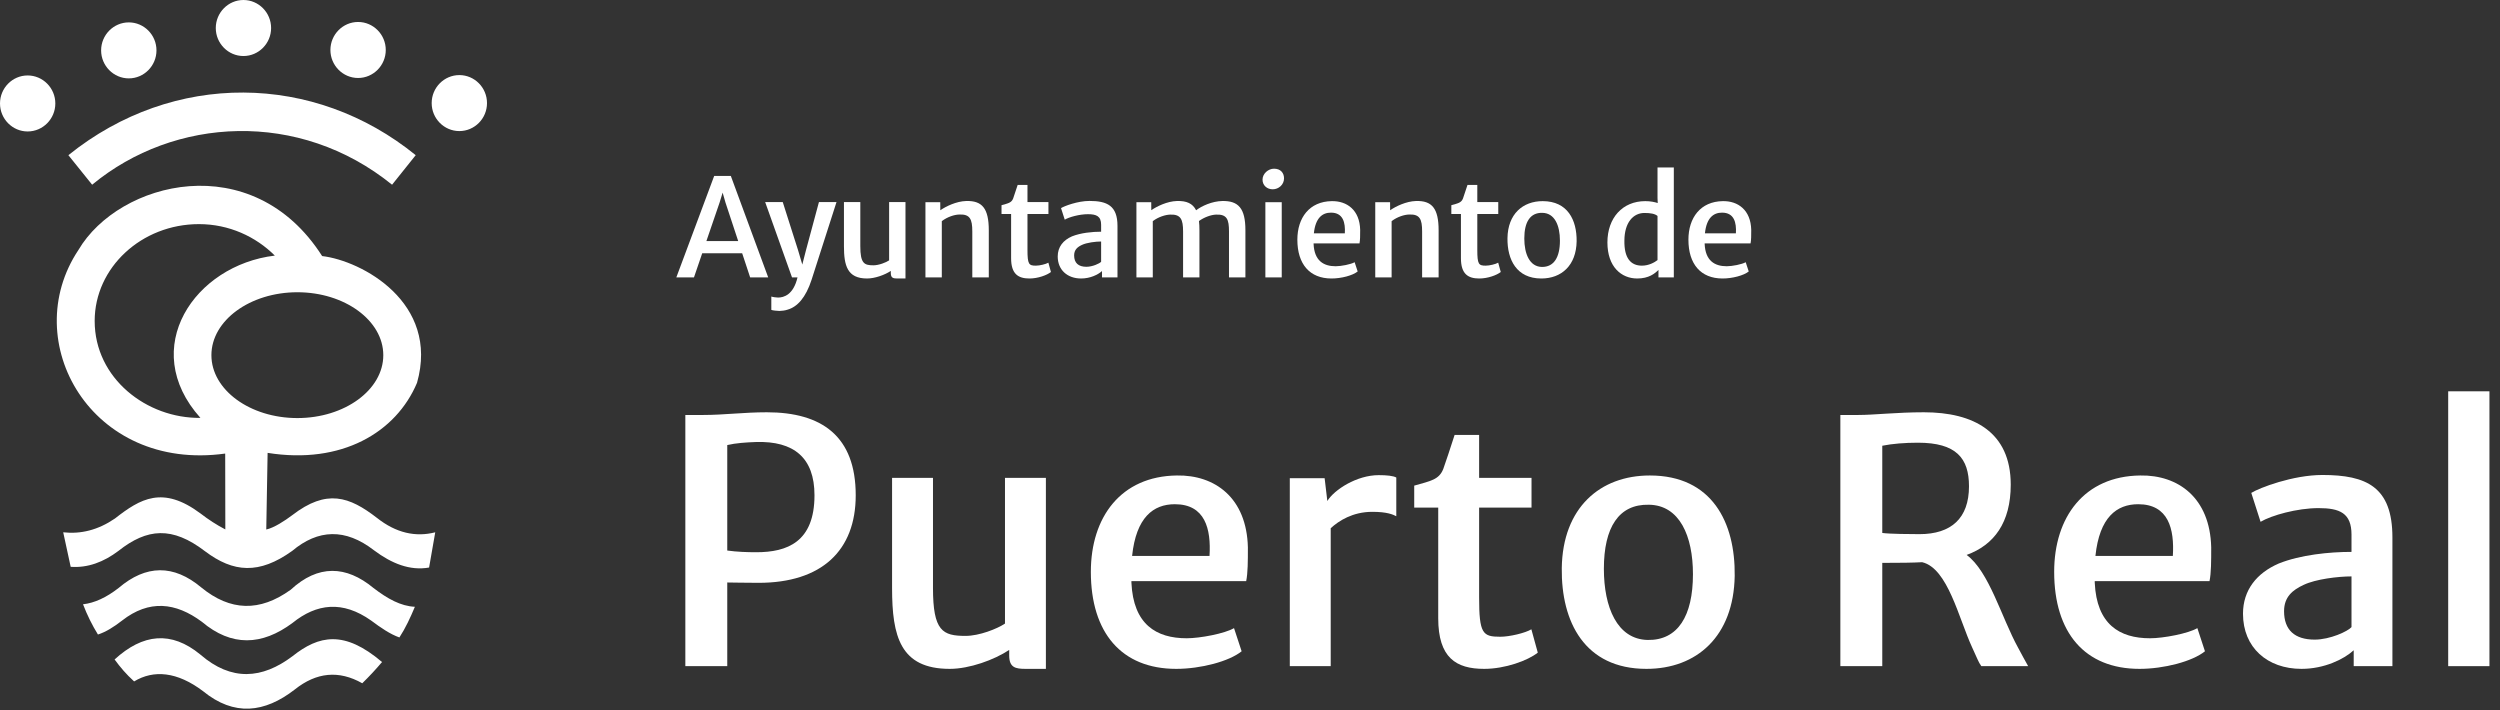 <?xml version="1.0" encoding="UTF-8"?>
<svg xmlns="http://www.w3.org/2000/svg" xmlns:xlink="http://www.w3.org/1999/xlink" width="176px" height="50px" viewBox="0 0 176 50" version="1.1">
  <rect x="0" y="0" width="176" height="50" fill="#333333" stroke="none"/>
  <title>footer-logo</title>
  <g id="Development" stroke="none" stroke-width="1" fill="none" fill-rule="evenodd">
    <g id="01" transform="translate(-135, -4146)" fill="#FFFFFF">
      <g id="footer-logo" transform="translate(135, 4146)">
        <path d="M1.946,5.312 C3.02,5.312 3.895,6.198 3.895,7.283 C3.895,8.369 3.02,9.255 1.946,9.255 C0.874,9.255 0,8.369 0,7.283 C0,6.198 0.874,5.312 1.946,5.312 Z" id="Path"></path>
        <path d="M9.068,1.576 C10.14,1.576 11.016,2.46 11.016,3.547 C11.016,4.632 10.14,5.518 9.068,5.518 C7.996,5.518 7.119,4.632 7.119,3.547 C7.119,2.46 7.996,1.576 9.068,1.576 Z" id="Path"></path>
        <path d="M17.138,0 C18.211,0 19.086,0.888 19.086,1.973 C19.086,3.058 18.211,3.944 17.138,3.944 C16.066,3.944 15.191,3.058 15.191,1.973 C15.191,0.888 16.066,0 17.138,0 Z" id="Path"></path>
        <path d="M25.21,1.547 C26.281,1.547 27.158,2.433 27.158,3.519 C27.158,4.604 26.281,5.49 25.21,5.49 C24.137,5.49 23.261,4.604 23.261,3.519 C23.261,2.433 24.137,1.547 25.21,1.547 Z" id="Path"></path>
        <path d="M32.339,5.286 C33.412,5.286 34.285,6.171 34.285,7.258 C34.285,8.344 33.412,9.228 32.339,9.228 C31.265,9.228 30.39,8.344 30.39,7.258 C30.39,6.171 31.265,5.286 32.339,5.286 Z" id="Path"></path>
        <path d="M4.814,10.924 C12.22,4.962 22.136,5.131 29.266,10.924 C28.71,11.618 28.156,12.311 27.602,13.004 C21.067,7.717 12.272,8.218 6.487,13.004 C5.931,12.311 5.373,11.618 4.814,10.924 Z" id="Path"></path>
        <path d="M5.845,42.542 C6.647,42.452 7.483,42.068 8.348,41.395 C10.288,39.743 12.227,39.73 14.168,41.355 C16.218,43.033 18.285,43.088 20.466,41.517 C22.392,39.737 24.367,39.8 26.293,41.395 C27.289,42.158 28.211,42.671 29.208,42.718 C28.881,43.498 28.553,44.207 28.118,44.877 C27.458,44.642 26.791,44.182 26.132,43.689 C24.115,42.261 22.288,42.488 20.595,43.853 C18.434,45.459 16.304,45.538 14.208,43.771 C12.366,42.405 10.498,42.199 8.592,43.689 C8.026,44.13 7.458,44.49 6.895,44.671 C6.485,44.007 6.134,43.296 5.845,42.542 Z" id="Path"></path>
        <path d="M8.067,46.427 C10.053,44.609 12.052,44.393 14.102,46.079 C16.298,47.982 18.456,47.802 20.587,46.2 C22.46,44.712 24.244,44.352 26.895,46.607 C26.457,47.127 25.998,47.618 25.503,48.102 C23.854,47.168 22.275,47.327 20.756,48.538 C18.631,50.189 16.482,50.445 14.294,48.658 C12.469,47.28 10.817,47.139 9.442,47.972 C8.876,47.457 8.486,46.997 8.067,46.427 Z" id="Path"></path>
        <path d="M20.935,20.574 C24.267,20.574 26.984,22.564 26.984,25.004 C26.984,27.444 24.267,29.432 20.935,29.432 C17.6,29.432 14.883,27.444 14.883,25.004 C14.883,22.564 17.6,20.574 20.935,20.574 Z M14.006,15.778 C16.124,15.778 18.006,16.657 19.348,17.994 C13.718,18.66 9.697,24.507 14.11,29.419 C10.339,29.467 6.665,26.644 6.665,22.597 C6.665,18.839 9.963,15.778 14.006,15.778 Z M22.679,18.027 C25.45,18.349 30.956,21.289 29.359,26.948 C27.883,30.452 24.045,32.715 18.84,31.882 L18.745,37.278 C19.296,37.158 20.057,36.657 20.574,36.268 C22.996,34.403 24.588,34.952 26.539,36.461 C27.885,37.524 29.255,37.828 30.641,37.474 L30.208,39.955 C28.864,40.192 27.578,39.678 26.324,38.737 C24.314,37.183 22.399,37.248 20.567,38.786 C18.244,40.449 16.437,40.321 14.426,38.802 C12.123,37.042 10.361,37.183 8.335,38.786 C7.301,39.563 6.194,39.99 4.976,39.904 L4.45,37.474 C5.687,37.612 6.904,37.317 8.095,36.501 C9.889,35.096 11.464,34.173 14.117,36.149 C14.676,36.58 15.255,36.957 15.863,37.272 C15.863,35.52 15.854,33.683 15.854,31.931 C6.422,33.239 1.228,24.039 5.522,17.597 C8.37,12.755 17.764,10.325 22.679,18.027 Z" id="Shape"></path>
        <g id="Ayuntamiento-de" transform="translate(47.613, 11.79)" fill-rule="nonzero">
          <path d="M5.198,7.74 L6.469,7.74 L3.837,0.595 L2.666,0.595 L0,7.74 L1.242,7.74 L1.823,6.04 L4.636,6.04 L5.198,7.74 Z M3.046,2.47 L3.261,1.771 L3.461,2.47 L4.355,5.179 L2.118,5.179 L3.046,2.47 Z" id="Shape"></path>
          <path d="M6.688,10.025 C6.746,10.063 7.122,10.101 7.264,10.101 C7.417,10.101 7.688,10.063 7.831,10.01 C8.516,9.815 9.111,9.173 9.525,7.897 L11.277,2.437 L10.04,2.437 L9.13,5.817 L8.869,6.835 L8.569,5.817 L7.493,2.437 L6.255,2.437 L8.145,7.74 L8.531,7.74 C8.245,8.968 7.56,9.158 7.164,9.158 C7.055,9.158 6.793,9.125 6.688,9.087 L6.688,10.025 Z" id="Path"></path>
          <path d="M13.425,7.816 C13.981,7.816 14.676,7.564 15.1,7.283 L15.1,7.435 C15.1,7.778 15.271,7.816 15.562,7.816 L16.133,7.816 L16.133,2.437 L14.981,2.437 L14.981,6.54 C14.762,6.688 14.258,6.888 13.872,6.888 C13.225,6.888 12.953,6.754 12.953,5.536 L12.953,2.437 L11.801,2.437 L11.801,5.541 C11.801,6.897 12.03,7.816 13.425,7.816 Z" id="Path"></path>
          <path d="M18.69,7.74 L18.69,3.779 C19.085,3.475 19.58,3.322 19.908,3.313 C20.675,3.275 20.837,3.632 20.837,4.508 L20.837,7.74 L21.998,7.74 L21.998,4.427 C21.998,2.88 21.532,2.328 20.403,2.361 C19.713,2.38 18.971,2.742 18.585,3.013 L18.58,2.447 L17.538,2.447 L17.538,7.74 L18.69,7.74 Z" id="Path"></path>
          <path d="M24.864,7.816 C25.454,7.816 26.092,7.583 26.373,7.359 L26.192,6.702 C26.021,6.807 25.578,6.912 25.316,6.912 C24.821,6.912 24.721,6.826 24.721,5.802 L24.721,3.275 L26.197,3.275 L26.197,2.437 L24.721,2.437 L24.721,1.228 L24.031,1.228 C23.898,1.637 23.788,1.975 23.712,2.185 C23.593,2.489 23.36,2.523 22.894,2.656 L22.894,3.275 L23.569,3.275 L23.569,6.388 C23.569,7.507 24.074,7.816 24.864,7.816 Z" id="Path"></path>
          <path d="M28.497,7.816 C29.135,7.816 29.687,7.549 29.968,7.292 L29.968,7.74 L31.058,7.74 L31.058,4.113 C31.058,2.689 30.325,2.356 29.087,2.356 C28.254,2.356 27.312,2.718 27.083,2.861 L27.345,3.675 C27.649,3.494 28.373,3.289 28.978,3.289 C29.573,3.289 29.906,3.427 29.906,4.036 L29.906,4.522 C29.287,4.522 28.468,4.603 27.854,4.85 C27.24,5.117 26.85,5.593 26.85,6.264 C26.85,7.216 27.535,7.816 28.497,7.816 Z M28.006,6.193 C28.006,5.788 28.249,5.593 28.559,5.45 C28.897,5.288 29.53,5.212 29.906,5.212 L29.906,6.64 C29.801,6.759 29.301,6.992 28.868,6.992 C28.306,6.992 28.006,6.721 28.006,6.193 Z" id="Shape"></path>
          <path d="M33.543,7.74 L33.543,3.779 C33.938,3.475 34.443,3.327 34.766,3.318 C35.514,3.289 35.676,3.651 35.676,4.508 L35.676,7.74 L36.827,7.74 L36.827,4.417 C36.827,4.179 36.818,3.96 36.794,3.77 C37.156,3.508 37.646,3.327 38.003,3.318 C38.765,3.289 38.908,3.651 38.908,4.508 L38.908,7.74 L40.064,7.74 L40.064,4.417 C40.064,2.866 39.564,2.342 38.441,2.361 C37.713,2.375 36.975,2.718 36.594,3.013 C36.351,2.528 35.918,2.342 35.242,2.361 C34.557,2.38 33.829,2.737 33.438,3.008 L33.434,2.447 L32.391,2.447 L32.391,7.74 L33.543,7.74 Z" id="Path"></path>
          <path d="M41.983,1.537 C42.407,1.537 42.783,1.209 42.783,0.766 C42.783,0.386 42.545,0.086 42.078,0.086 C41.674,0.086 41.269,0.433 41.269,0.857 C41.269,1.271 41.598,1.537 41.983,1.537 Z M42.621,7.74 L42.621,2.447 L41.469,2.447 L41.469,7.74 L42.621,7.74 Z" id="Shape"></path>
          <path d="M46.125,7.816 C46.815,7.816 47.615,7.606 47.967,7.321 L47.753,6.669 C47.496,6.821 46.796,6.954 46.42,6.954 C45.563,6.954 44.916,6.564 44.864,5.388 L44.864,5.345 L48.096,5.345 C48.143,5.107 48.143,4.789 48.143,4.393 C48.11,2.999 47.215,2.351 46.144,2.37 C44.569,2.39 43.721,3.541 43.721,5.084 C43.721,6.797 44.583,7.816 46.125,7.816 Z M46.087,3.18 C46.939,3.18 47.11,3.875 47.063,4.636 L44.883,4.636 C44.997,3.546 45.482,3.18 46.087,3.18 Z" id="Shape"></path>
          <path d="M50.357,7.74 L50.357,3.779 C50.752,3.475 51.248,3.322 51.576,3.313 C52.342,3.275 52.504,3.632 52.504,4.508 L52.504,7.74 L53.666,7.74 L53.666,4.427 C53.666,2.88 53.199,2.328 52.071,2.361 C51.381,2.38 50.638,2.742 50.253,3.013 L50.248,2.447 L49.205,2.447 L49.205,7.74 L50.357,7.74 Z" id="Path"></path>
          <path d="M56.532,7.816 C57.122,7.816 57.76,7.583 58.041,7.359 L57.86,6.702 C57.688,6.807 57.246,6.912 56.984,6.912 C56.489,6.912 56.389,6.826 56.389,5.802 L56.389,3.275 L57.865,3.275 L57.865,2.437 L56.389,2.437 L56.389,1.228 L55.699,1.228 C55.566,1.637 55.456,1.975 55.38,2.185 C55.261,2.489 55.028,2.523 54.561,2.656 L54.561,3.275 L55.237,3.275 L55.237,6.388 C55.237,7.507 55.742,7.816 56.532,7.816 Z" id="Path"></path>
          <path d="M60.897,7.816 C62.311,7.816 63.354,6.902 63.382,5.198 C63.401,3.694 62.744,2.37 60.993,2.37 C59.593,2.37 58.536,3.275 58.513,4.979 C58.494,6.493 59.155,7.816 60.897,7.816 Z M60.931,7.002 C60.069,6.983 59.698,6.079 59.698,4.998 C59.698,3.832 60.117,3.175 60.964,3.194 C61.83,3.203 62.206,4.075 62.206,5.15 C62.206,6.326 61.783,7.016 60.931,7.002 Z" id="Shape"></path>
          <path d="M67.648,7.816 C68.467,7.816 68.891,7.464 69.143,7.211 L69.143,7.74 L70.224,7.74 L70.224,0 L69.076,0 L69.076,2.156 L69.091,2.504 C68.872,2.432 68.572,2.37 68.215,2.37 C66.611,2.37 65.549,3.551 65.549,5.279 C65.549,7.002 66.535,7.816 67.648,7.816 Z M66.744,5.155 C66.749,3.87 67.368,3.203 68.158,3.203 C68.577,3.203 68.891,3.256 69.076,3.413 L69.076,6.521 C68.862,6.688 68.458,6.912 67.977,6.912 C67.187,6.912 66.725,6.378 66.744,5.155 Z" id="Shape"></path>
          <path d="M73.656,7.816 C74.346,7.816 75.146,7.606 75.498,7.321 L75.284,6.669 C75.027,6.821 74.327,6.954 73.951,6.954 C73.095,6.954 72.447,6.564 72.395,5.388 L72.395,5.345 L75.627,5.345 C75.674,5.107 75.674,4.789 75.674,4.393 C75.641,2.999 74.746,2.351 73.675,2.37 C72.1,2.39 71.252,3.541 71.252,5.084 C71.252,6.797 72.114,7.816 73.656,7.816 Z M73.618,3.18 C74.47,3.18 74.642,3.875 74.594,4.636 L72.414,4.636 C72.528,3.546 73.014,3.18 73.618,3.18 Z" id="Shape"></path>
        </g>
        <g id="Puerto-Real" transform="translate(48.248, 27.548)" fill-rule="nonzero">
          <path d="M2.951,19.349 L2.951,13.459 C3.38,13.459 4.046,13.483 5.153,13.483 C9.603,13.483 11.995,11.21 11.995,7.319 C11.995,3.177 9.627,1.476 5.736,1.476 C4.117,1.476 2.725,1.666 1.261,1.666 L0,1.666 L0,19.349 L2.951,19.349 Z M2.951,3.784 C3.558,3.641 4.296,3.594 4.974,3.57 C7.64,3.487 9.092,4.677 9.092,7.319 C9.092,10.615 7.164,11.329 4.998,11.329 C4.344,11.329 3.641,11.305 2.951,11.21 L2.951,3.784 Z" id="Shape"></path>
          <path d="M18.612,19.54 C20.004,19.54 21.741,18.909 22.8,18.207 L22.8,18.588 C22.8,19.445 23.229,19.54 23.955,19.54 L25.383,19.54 L25.383,6.093 L22.503,6.093 L22.503,16.351 C21.956,16.72 20.694,17.219 19.73,17.219 C18.112,17.219 17.434,16.886 17.434,13.84 L17.434,6.093 L14.554,6.093 L14.554,13.852 C14.554,17.243 15.125,19.54 18.612,19.54 Z" id="Path"></path>
          <path d="M34.558,19.54 C36.283,19.54 38.282,19.016 39.163,18.302 L38.627,16.672 C37.985,17.053 36.236,17.386 35.295,17.386 C33.153,17.386 31.535,16.41 31.404,13.471 L31.404,13.364 L39.484,13.364 C39.603,12.769 39.603,11.971 39.603,10.984 C39.52,7.497 37.283,5.879 34.605,5.926 C30.666,5.974 28.548,8.854 28.548,12.709 C28.548,16.993 30.702,19.54 34.558,19.54 Z M34.462,7.949 C36.593,7.949 37.021,9.687 36.902,11.591 L31.452,11.591 C31.737,8.866 32.951,7.949 34.462,7.949 Z" id="Shape"></path>
          <path d="M45.434,19.349 L45.434,9.639 C46.005,9.115 46.981,8.485 48.362,8.485 C49.409,8.485 49.813,8.675 50.051,8.794 L50.051,6.069 C49.837,5.95 49.385,5.902 48.814,5.902 C47.267,5.902 45.684,6.926 45.196,7.723 L45.006,6.117 L42.554,6.117 L42.554,19.349 L45.434,19.349 Z" id="Path"></path>
          <path d="M56.239,19.54 C57.715,19.54 59.31,18.957 60.012,18.397 L59.56,16.755 C59.131,17.017 58.024,17.279 57.37,17.279 C56.132,17.279 55.882,17.065 55.882,14.506 L55.882,8.187 L59.571,8.187 L59.571,6.093 L55.882,6.093 L55.882,3.07 L54.157,3.07 C53.824,4.094 53.55,4.939 53.36,5.462 C53.062,6.224 52.479,6.307 51.313,6.64 L51.313,8.187 L53.003,8.187 L53.003,15.97 C53.003,18.766 54.264,19.54 56.239,19.54 Z" id="Path"></path>
          <path d="M67.663,19.54 C71.198,19.54 73.804,17.255 73.875,12.995 C73.923,9.234 72.281,5.926 67.901,5.926 C64.403,5.926 61.761,8.187 61.701,12.447 C61.654,16.232 63.308,19.54 67.663,19.54 Z M67.747,17.505 C65.593,17.457 64.665,15.196 64.665,12.495 C64.665,9.58 65.712,7.937 67.83,7.985 C69.996,8.009 70.936,10.186 70.936,12.876 C70.936,15.815 69.877,17.541 67.747,17.505 Z" id="Shape"></path>
          <path d="M84.264,12.079 C85.549,12.079 86.418,12.067 87.072,12.031 C88.881,12.459 89.643,15.982 90.595,18.04 C90.952,18.802 91.023,19.052 91.237,19.349 L94.534,19.349 C94.296,18.921 94.058,18.493 93.82,18.04 C92.665,15.946 91.785,12.674 90.202,11.519 C92.142,10.817 93.308,9.234 93.308,6.569 C93.308,2.856 90.69,1.476 87.191,1.476 C85.275,1.476 83.705,1.666 82.574,1.666 L81.313,1.666 L81.313,19.349 L84.264,19.349 L84.264,12.079 Z M84.264,3.832 C84.966,3.689 85.87,3.618 86.775,3.618 C89.476,3.618 90.369,4.712 90.369,6.688 C90.369,8.937 89.119,10.056 86.882,10.056 C86.263,10.056 84.764,10.044 84.264,9.972 L84.264,3.832 Z" id="Shape"></path>
          <path d="M102.376,19.54 C104.101,19.54 106.1,19.016 106.981,18.302 L106.446,16.672 C105.803,17.053 104.054,17.386 103.114,17.386 C100.972,17.386 99.353,16.41 99.222,13.471 L99.222,13.364 L107.302,13.364 C107.421,12.769 107.421,11.971 107.421,10.984 C107.338,7.497 105.101,5.879 102.423,5.926 C98.484,5.974 96.366,8.854 96.366,12.709 C96.366,16.993 98.52,19.54 102.376,19.54 Z M102.281,7.949 C104.411,7.949 104.839,9.687 104.72,11.591 L99.27,11.591 C99.555,8.866 100.769,7.949 102.281,7.949 Z" id="Shape"></path>
          <path d="M113.776,19.54 C115.371,19.54 116.751,18.873 117.453,18.231 L117.453,19.349 L120.178,19.349 L120.178,10.282 C120.178,6.724 118.346,5.891 115.252,5.891 C113.169,5.891 110.813,6.795 110.242,7.152 L110.896,9.187 C111.658,8.735 113.466,8.223 114.978,8.223 C116.465,8.223 117.298,8.568 117.298,10.091 L117.298,11.305 C115.751,11.305 113.704,11.507 112.169,12.126 C110.634,12.793 109.659,13.983 109.659,15.66 C109.659,18.04 111.372,19.54 113.776,19.54 Z M112.55,15.482 C112.55,14.47 113.157,13.983 113.931,13.626 C114.776,13.221 116.358,13.031 117.298,13.031 L117.298,16.601 C117.037,16.898 115.787,17.481 114.704,17.481 C113.3,17.481 112.55,16.803 112.55,15.482 Z" id="Shape"></path>
          <polygon id="Path" points="127.009 19.349 127.009 0 124.105 0 124.105 19.349"></polygon>
        </g>
      </g>
    </g>
  </g>
</svg>
